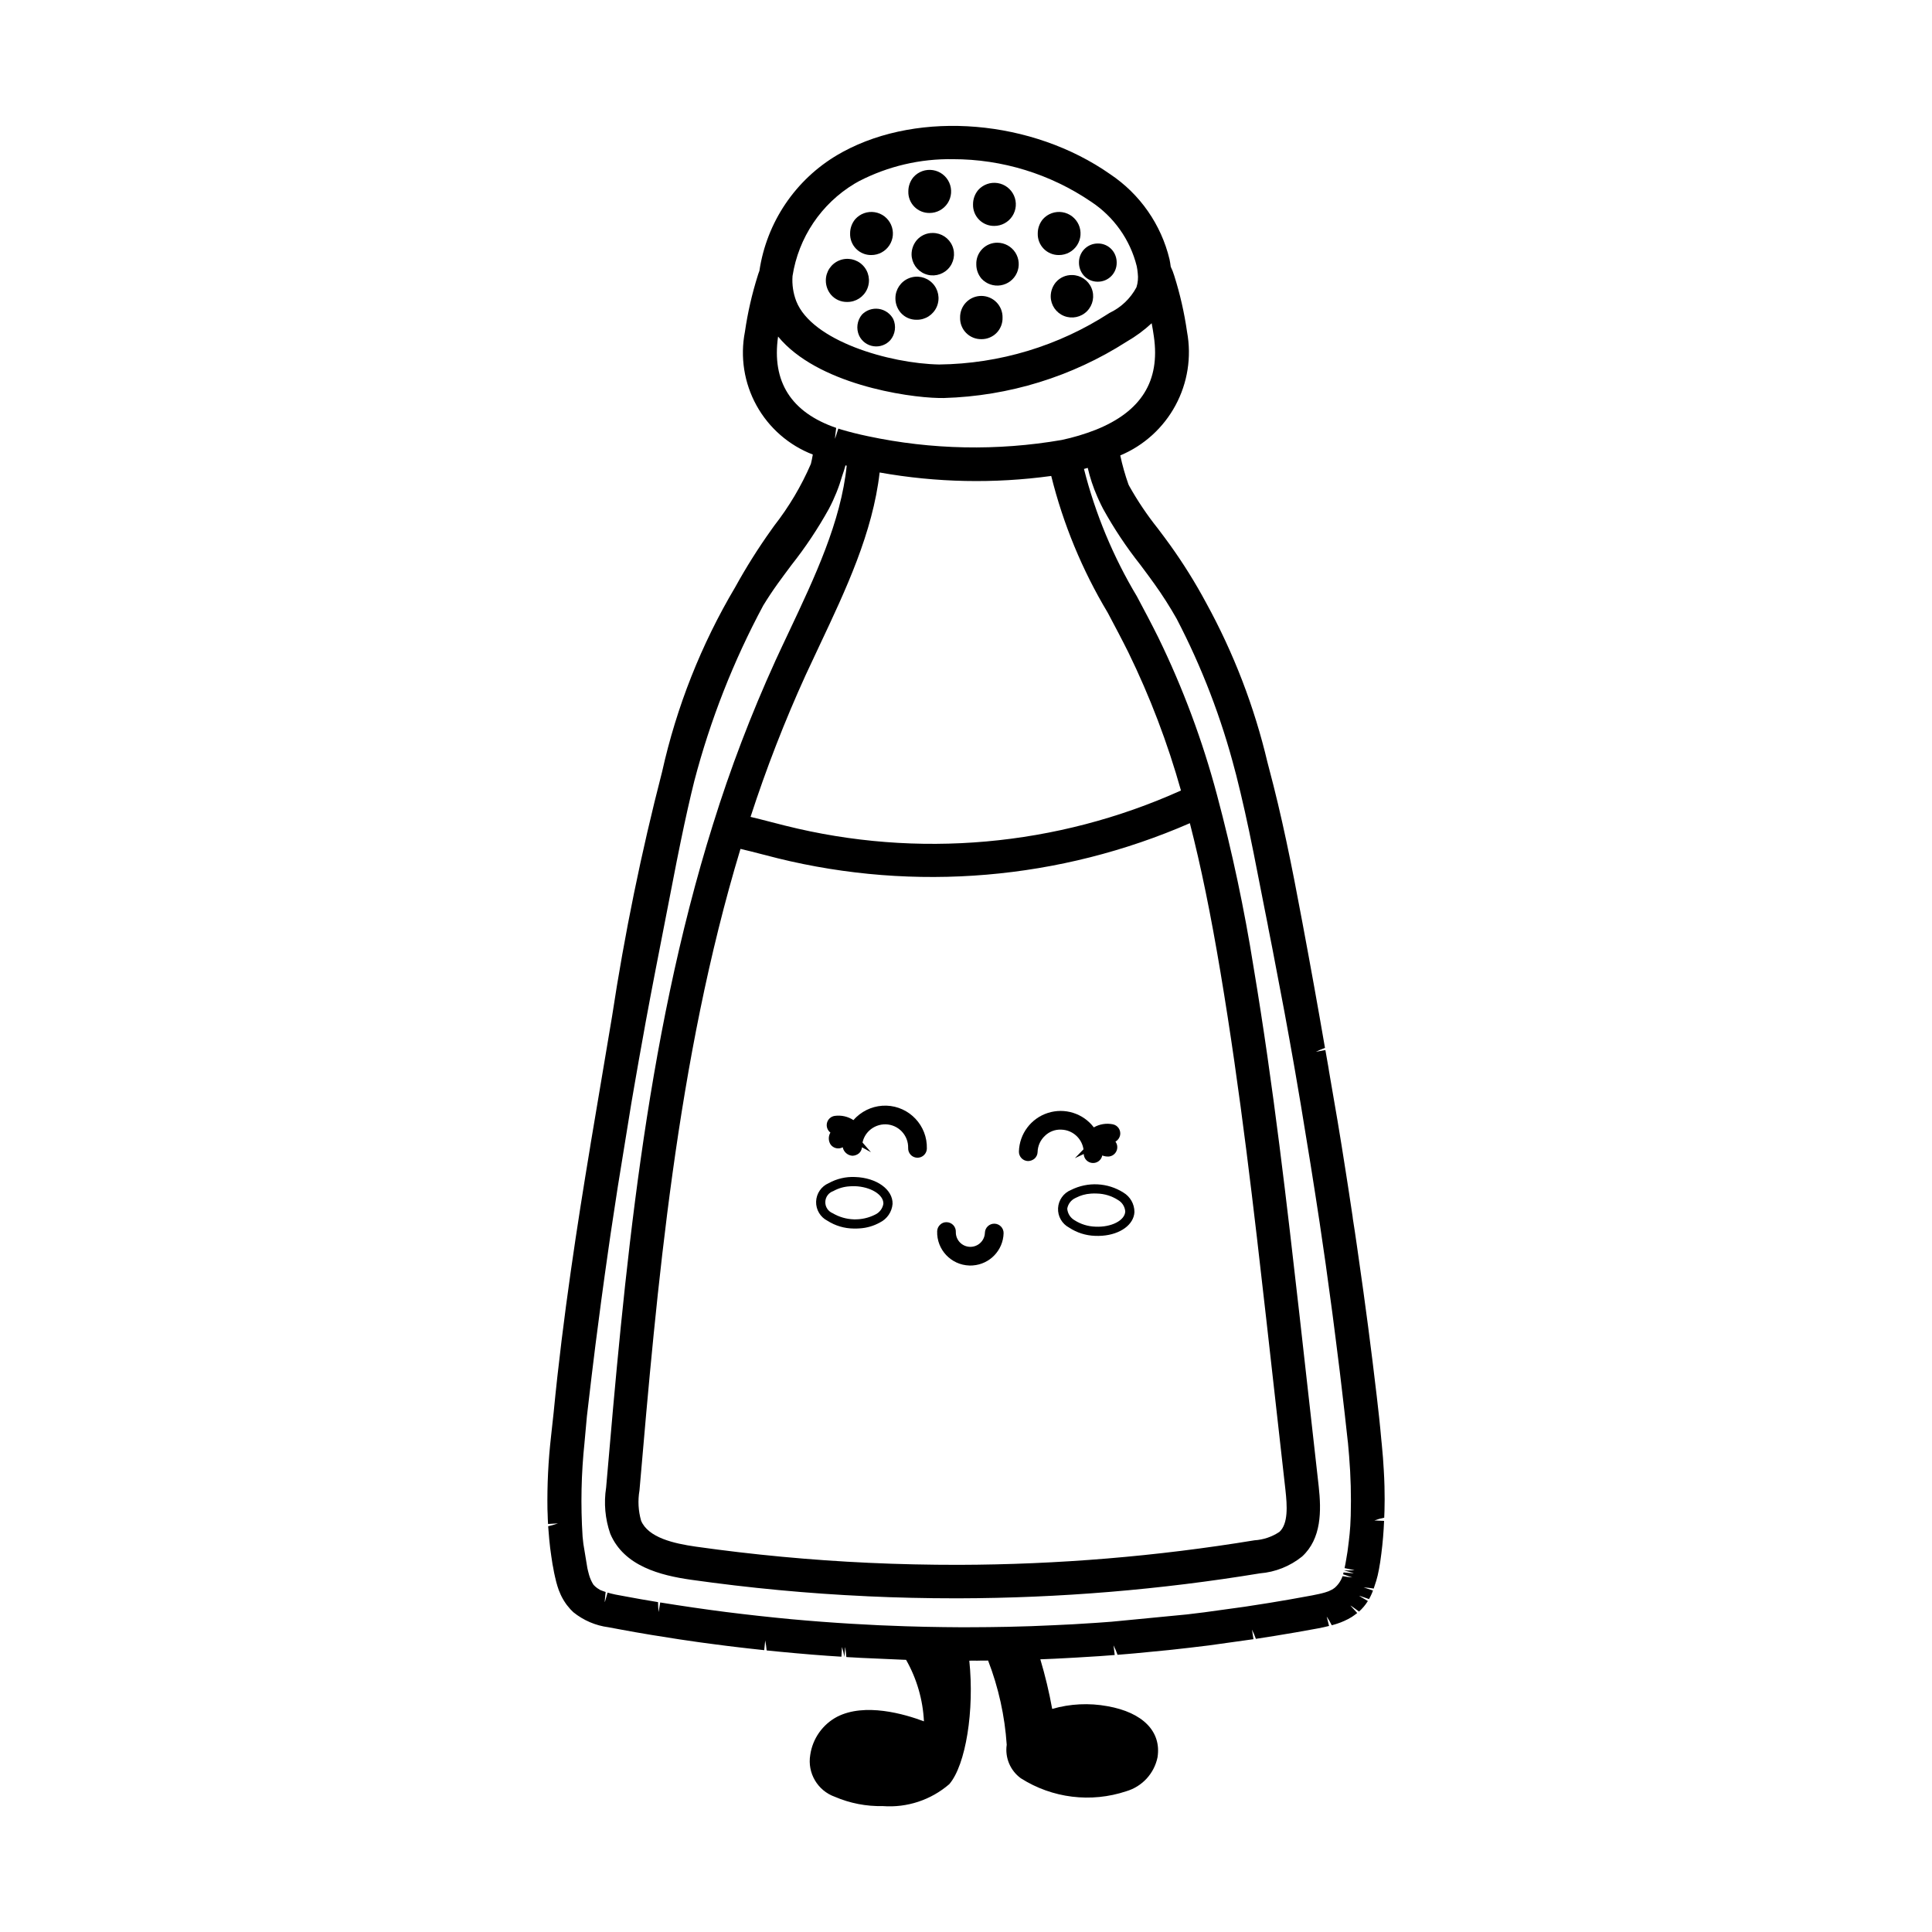 <?xml version="1.0" encoding="UTF-8"?>
<!-- Uploaded to: SVG Repo, www.svgrepo.com, Generator: SVG Repo Mixer Tools -->
<svg fill="#000000" width="800px" height="800px" version="1.1" viewBox="144 144 512 512" xmlns="http://www.w3.org/2000/svg">
 <g>
  <path d="m370.61 455.92c-2.438-0.117-4.859 0.445-6.996 1.629-1.969 0.844-3.269 2.754-3.336 4.894-0.062 2.144 1.121 4.129 3.035 5.09 2.062 1.309 4.449 2.016 6.894 2.043 0.543 0.016 1.086 0.004 1.625-0.039 1.887-0.113 3.723-0.652 5.375-1.578 1.891-0.938 3.152-2.797 3.332-4.898 0.113-3.828-4.238-6.961-9.93-7.141zm5.363 9.941c-3.578 1.832-7.844 1.699-11.305-0.348-1.215-0.492-1.996-1.688-1.953-2.996 0.039-1.309 0.887-2.453 2.129-2.871 1.324-0.738 2.797-1.168 4.309-1.254 0.461-0.035 0.926-0.051 1.387-0.039 4.168 0.133 7.633 2.246 7.562 4.633l0.004 0.004c-0.195 1.25-0.992 2.324-2.133 2.871z"/>
  <path d="m441.71 460.04c-4.184-2.652-9.457-2.914-13.883-0.688-1.984 0.805-3.32 2.688-3.43 4.828-0.109 2.141 1.035 4.144 2.926 5.148 2.039 1.344 4.41 2.102 6.848 2.184 0.652 0.031 1.309 0.02 1.961-0.031 4.746-0.359 8.34-2.91 8.508-6.285h-0.004c0.004-2.113-1.109-4.074-2.926-5.156zm-7.41 9.039c-1.984-0.059-3.914-0.656-5.582-1.734-1.09-0.645-1.793-1.781-1.887-3.043 0.215-1.246 1.031-2.301 2.18-2.824 1.266-0.676 2.664-1.07 4.094-1.16 0.543-0.039 1.086-0.047 1.629-0.016 1.984 0.051 3.918 0.648 5.586 1.734 1.09 0.637 1.793 1.773 1.883 3.031-0.117 2.387-3.731 4.219-7.902 4.012z"/>
  <path d="m378.89 437.01c-2.934-0.078-5.777 1-7.922 3.004-0.281 0.262-0.543 0.539-0.793 0.828-1.453-0.953-3.203-1.355-4.93-1.125-0.996 0.129-1.812 0.848-2.074 1.82-0.258 0.969 0.094 2 0.891 2.609-0.578 0.973-0.562 2.191 0.043 3.148 0.73 1.027 2.117 1.348 3.223 0.746 0.25 1.238 1.297 2.16 2.559 2.25 0.652-0.016 1.277-0.25 1.777-0.672 0.438-0.41 0.711-0.969 0.766-1.57l2.383 1.301-2.238-2.566c0.258-1.211 0.879-2.316 1.785-3.16 1.188-1.105 2.758-1.703 4.379-1.664 3.375 0.105 6.027 2.926 5.93 6.301-0.023 0.656 0.223 1.297 0.672 1.773 0.688 0.727 1.746 0.969 2.684 0.613 0.934-0.355 1.566-1.238 1.598-2.238 0.176-6.106-4.625-11.203-10.73-11.398z"/>
  <path d="m429.54 445.29c0.855 0.91 1.414 2.059 1.598 3.293l-2.281 2.344 2.344-1.102c0.047 1.258 1.027 2.281 2.281 2.379 1.254 0.102 2.383-0.758 2.629-1.992 0.566 0.223 1.18 0.316 1.789 0.277 0.652-0.074 1.25-0.402 1.656-0.918 0.41-0.516 0.598-1.172 0.523-1.824-0.047-0.434-0.211-0.848-0.473-1.195 0.637-0.371 1.09-0.996 1.238-1.719 0.121-0.645-0.02-1.309-0.387-1.852-0.371-0.543-0.941-0.914-1.586-1.035-1.711-0.336-3.484-0.043-4.996 0.824-2.84-3.731-7.723-5.262-12.184-3.828-4.461 1.434-7.531 5.523-7.668 10.207-0.043 1.363 1.031 2.504 2.398 2.547 0.648-0.008 1.277-0.242 1.766-0.668 0.484-0.449 0.766-1.07 0.785-1.727 0.043-1.625 0.734-3.16 1.918-4.273 1.16-1.145 2.754-1.75 4.383-1.66 1.621 0.047 3.156 0.738 4.266 1.922z"/>
  <path d="m407.56 468.29c-1.367-0.039-2.508 1.035-2.551 2.398-0.062 2.129-1.84 3.801-3.969 3.738-2.129-0.066-3.801-1.844-3.734-3.969 0.02-0.66-0.219-1.297-0.668-1.777-0.449-0.48-1.07-0.762-1.73-0.785-0.656-0.039-1.301 0.203-1.77 0.668-0.484 0.449-0.766 1.074-0.781 1.73-0.152 4.863 3.668 8.93 8.531 9.082l0.27 0.004c0.227 0 0.453-0.008 0.676-0.023l-0.004-0.004c4.492-0.336 8-4.012 8.133-8.512 0.039-1.367-1.035-2.508-2.402-2.551z"/>
  <path d="m289.13 545.21c0.012 0.875 0.059 1.738 0.109 2.656l2.617-0.148-0.004 0.004c-0.844 0.297-1.707 0.551-2.582 0.754l0.285 3.457c0.07 0.766 0.152 1.531 0.242 2.262 0.078 0.676 0.164 1.344 0.215 1.566l0.094 0.691c0.062 0.496 0.137 0.988 0.191 1.238 0.07 0.57 0.168 1.141 0.297 1.707 0.055 0.391 0.133 0.77 0.234 1.301 0.004 0.031 0.207 0.941 0.211 0.969l0.121 0.516h0.004c0.047 0.277 0.113 0.555 0.191 0.824 0.176 0.742 0.203 0.73 0.191 0.68v0.004c0.098 0.398 0.219 0.793 0.359 1.18 0.105 0.359 0.238 0.707 0.395 1.043l0.297 0.707c0.184 0.402 0.387 0.797 0.613 1.18 0.07 0.152 0.156 0.297 0.254 0.43 0.043 0.082 0.328 0.504 0.383 0.586h0.004c0.168 0.266 0.355 0.52 0.566 0.762 0.457 0.605 0.973 1.172 1.539 1.684 2.664 2.152 5.871 3.527 9.27 3.973l3.488 0.648c1.23 0.234 2.469 0.461 3.664 0.664 1.434 0.262 2.894 0.5 4.375 0.746 0.527 0.09 0.793 0.129 1.18 0.184 1.992 0.328 3.992 0.648 6.004 0.953 1.785 0.273 3.41 0.508 5.231 0.762l1.324 0.18c0.898 0.129 1.629 0.234 2.766 0.367l3.477 0.449c0.992 0.137 1.988 0.254 2.887 0.348 0.93 0.121 1.859 0.23 2.691 0.312l4.211 0.461 0.266-2.578v0.004c0.176 0.875 0.301 1.754 0.375 2.644 1.188 0.129 2.375 0.258 3.484 0.348l4.035 0.375c3.066 0.289 6.117 0.516 8.695 0.703l3.609 0.238 0.145-2.586-0.004 0.004c0.277 0.859 0.492 1.742 0.645 2.633l0.191-2.582c0.09 0.008 0.324 2.621 0.324 2.621l0.773 0.051c0.355 0.023 0.715 0.031 0.512 0.02 0.855 0.066 1.711 0.109 2.582 0.148l10.965 0.484 0.594 0.023 0.402 0.012h0.004c2.832 4.988 4.453 10.57 4.731 16.301-5.106-1.922-15.641-5.012-23.035-1.199-3.836 2.043-6.469 5.789-7.094 10.09-0.809 4.793 1.938 9.473 6.516 11.105 4.016 1.723 8.355 2.562 12.727 2.465 6.41 0.48 12.746-1.613 17.613-5.82 4.375-5.113 6.676-19.57 5.297-32.715l1.043-0.008c0.738 0.012 1.473 0.012 1.945-0.012 0.648 0.008 1.285 0.008 1.992-0.012 2.758 7.148 4.422 14.672 4.934 22.316-0.5 3.422 0.941 6.84 3.738 8.875 8.324 5.297 18.594 6.562 27.957 3.438 4.203-1.238 7.383-4.688 8.27-8.98 1.082-6.824-3.871-11.891-13.246-13.555-4.879-0.898-9.902-0.656-14.668 0.719-0.805-4.438-1.852-8.828-3.144-13.148l0.859-0.031c1.957-0.078 3.918-0.16 5.789-0.27 0.988-0.043 1.973-0.094 2.859-0.156l5.477-0.336 0.641-0.039 2.75-0.203c0.645-0.035 1.035-0.066 1.34-0.105l-0.316-2.551c0.414 0.809 0.77 1.641 1.062 2.5 0.988-0.07 1.957-0.148 2.812-0.23 0.816-0.062 1.418-0.109 1.895-0.164l8.777-0.852c0.777-0.07 1.043-0.105 1.23-0.133l4.414-0.496c1.781-0.195 3.394-0.395 5.008-0.602l11.891-1.66-0.402-2.543v0.008c0.398 0.789 0.742 1.609 1.035 2.445l5.004-0.785c3.766-0.609 7.414-1.238 11.398-1.977 1.027-0.195 2.023-0.41 2.992-0.656l-0.625-2.492c0.5 0.738 0.949 1.508 1.34 2.309l0.742-0.207v0.004c0.242-0.062 0.484-0.141 0.719-0.227 0.32-0.102 0.637-0.215 0.922-0.328 0.32-0.129 0.645-0.258 0.879-0.367 0.316-0.141 0.555-0.25 1.059-0.508 0.363-0.188 0.695-0.383 1.074-0.617l-0.004-0.008c0.199-0.121 0.391-0.25 0.574-0.395 0.273-0.18 0.535-0.375 0.785-0.586l-1.797-1.973c0.07-0.062 2.273 1.582 2.273 1.582 0.227-0.203 0.449-0.414 0.602-0.574 0.242-0.246 0.488-0.512 0.664-0.727 0.191-0.215 0.367-0.445 0.531-0.684 0.199-0.258 0.383-0.531 0.551-0.809l-2.336-1.375c0.043-0.07 2.641 0.867 2.641 0.867 0.168-0.277 0.309-0.566 0.418-0.793v-0.004c0.242-0.477 0.453-0.973 0.629-1.48l-2.484-0.828c0.898 0.059 1.793 0.16 2.68 0.309 0.094-0.246 0.176-0.496 0.242-0.75 0.32-0.898 0.594-1.816 0.812-2.746 0.246-1.078 0.469-2.25 0.656-3.481 0.441-2.973 0.754-5.945 0.926-8.82 0.043-0.754 0.074-1.227 0.078-1.547l0.031-0.59-2.566-0.113h-0.004c0.848-0.312 1.719-0.559 2.606-0.73l0.035-0.91c0.02-0.309 0.035-0.629 0.035-0.895 0.059-1.938 0.059-4.066 0-6.523-0.039-1.441-0.098-2.883-0.188-4.285-0.109-2.137-0.285-4.379-0.531-6.867l-0.109-1.059c-0.375-4.301-0.836-8.348-1.234-11.754-1.402-12.023-3.035-24.484-4.856-37.043l-0.391-2.75c-0.359-2.492-0.719-4.992-1.078-7.16-0.004-0.098-0.051-0.473-0.062-0.57-0.375-2.562-0.758-5.125-1.16-7.66v0.004c-0.016-0.172-0.043-0.34-0.078-0.504l-0.664-4.254c-0.676-4.363-1.379-8.723-2.109-13.07l-2.258-13.133c-0.004-0.098-0.098-0.664-0.113-0.762l-0.832-4.738-2.519 0.469v0.004c0.781-0.398 1.59-0.746 2.414-1.047-1.871-10.855-3.816-21.656-6.031-33.469-2.844-15.266-5.434-28.047-8.887-40.957-0.102-0.43-0.215-0.859-0.309-1.188v0.004c-3.484-14.762-8.945-28.98-16.242-42.277-2.871-5.356-6.09-10.52-9.633-15.453-1.043-1.453-2.121-2.883-3.219-4.336-2.816-3.531-5.344-7.285-7.551-11.227-0.285-0.57-0.215-0.418-0.207-0.414v0.004c-0.891-2.516-1.617-5.082-2.176-7.691 6.25-2.617 11.414-7.297 14.633-13.258s4.301-12.844 3.066-19.508c-0.719-5.035-1.852-10.004-3.387-14.855-0.246-0.82-0.559-1.621-0.934-2.391-0.082-0.66-0.188-1.312-0.32-1.961-2.215-9.219-7.82-17.266-15.699-22.539-20.664-14.492-50.441-17.004-70.801-5.977-0.5 0.27-0.988 0.543-1.441 0.812-11.211 6.594-18.836 17.906-20.746 30.77-0.152 0.383-0.301 0.797-0.438 1.258v0.004c-1.531 4.859-2.668 9.832-3.398 14.875-1.301 6.672-0.211 13.59 3.078 19.539 3.289 5.949 8.57 10.551 14.91 12.996-0.145 0.887-0.32 1.73-0.512 2.488v-0.004c-2.527 5.852-5.793 11.355-9.715 16.379l-0.789 1.109c-3.465 4.856-6.648 9.91-9.527 15.137-9.02 15.195-15.562 31.727-19.398 48.977-5.516 21.355-9.941 42.98-13.254 64.789l-5.406 32.156c-0.102 0.547-0.168 0.953-0.223 1.312l-0.234 1.484c-3.184 19.176-7.152 44.473-9.625 70.09l-0.688 6.293c-0.73 6.406-1.047 12.855-0.949 19.305zm81.332-352.53 1.199-0.676c7.684-3.965 16.23-5.965 24.875-5.82 13.055-0.004 25.812 3.922 36.605 11.266 6.031 3.973 10.352 10.066 12.102 17.074 0.129 0.625 0.219 1.254 0.273 1.891 0.156 1.25 0.039 2.519-0.344 3.719-1.594 2.981-4.102 5.367-7.16 6.805-13.445 8.738-29.098 13.473-45.133 13.656-13.207-0.266-33.707-6.242-37.859-16.773v0.004c-0.816-2.125-1.156-4.406-0.992-6.676 1.582-10.188 7.598-19.152 16.434-24.469zm-20.262 40.508c10.367 12.586 33.977 16.105 42.496 16.281l1.457 0.012-0.004-0.004c17.211-0.492 33.965-5.66 48.457-14.953 2.379-1.367 4.59-2.996 6.598-4.863 0.223 1.145 0.414 2.32 0.586 3.527 1.699 11.777-3.336 19.859-15.375 24.699-2.949 1.156-5.992 2.066-9.098 2.719-17.012 2.93-34.426 2.59-51.309-1.008-2.555-0.535-4.914-1.125-7.066-1.77l-0.777-0.246-0.875 2.699c-0.062 0.008 0.309-2.891 0.309-2.891-11.934-4.098-17.117-12.242-15.398-24.207zm1.977 129.64-3.941-1.008c-1.82-0.473-3.598-0.926-5.332-1.336v-0.004c4.156-12.797 9.031-25.348 14.609-37.594 1.215-2.633 2.465-5.277 3.719-7.938 6.91-14.645 14.047-29.754 15.883-45.734 15.016 2.684 30.359 2.992 45.473 0.918 3.164 12.73 8.195 24.918 14.934 36.172l0.262 0.488c1.762 3.324 3.582 6.75 5.25 10.102 5.734 11.754 10.398 24.004 13.934 36.598-32.887 14.805-69.805 18.094-104.79 9.332zm107.15-0.672c2.934 11.398 5.539 24.117 8.137 39.645 5.273 31.426 8.906 63.492 12.109 91.785l5.082 45.25c0.469 4.246 0.766 8.961-1.598 11.137v-0.004c-1.965 1.312-4.242 2.082-6.598 2.227-25.918 4.262-52.137 6.438-78.402 6.504-7.844 0.004-15.883-0.16-23.863-0.535-15.246-0.703-30.668-2.148-45.82-4.293-5.738-0.82-12.566-2.344-14.48-6.879l0.004-0.004c-0.742-2.598-0.891-5.328-0.43-7.992 4.621-53.539 9.852-114.11 26.77-170.03 1.863 0.426 3.785 0.922 5.769 1.438l4.051 1.035v0.004c36.457 8.984 74.855 5.719 109.27-9.289zm-160.42 164.08 0.629-6.906c0.398-3.559 0.82-7.086 1.246-10.609 0.324-2.766 0.664-5.523 1.02-8.297l1.516-11.609c0.621-4.613 1.262-9.23 1.93-13.844 0.367-2.617 0.754-5.246 1.168-7.906 0.418-2.856 0.859-5.703 1.309-8.586l3.543-21.836 0.094-0.57 0.848-4.914c0.746-4.359 1.484-8.461 2.258-12.715l0.629-3.516c0.84-4.574 1.703-9.094 2.578-13.629l5.656-29.035c0.344-1.738 0.688-3.477 1.062-5.238 1.309-6.348 2.465-11.473 3.606-16.051 4.234-16.172 10.367-31.789 18.273-46.523 1.25-2.039 2.504-3.926 3.832-5.777 1.082-1.508 2.195-2.996 3.305-4.484l0.32-0.434c3.719-4.699 7.047-9.691 9.949-14.934 1.469-2.781 2.648-5.703 3.516-8.727 0.336-0.945 0.625-1.863 0.867-2.766l0.324 0.082c-1.52 14.832-8.461 29.531-15.262 43.93-1.238 2.629-2.477 5.242-3.672 7.844l0.004 0.004c-6.406 14.07-11.922 28.531-16.512 43.297-18.133 57.852-23.539 120.45-28.316 175.75-0.637 4.094-0.262 8.285 1.094 12.203 3.644 8.637 13.352 11.059 21.406 12.211 15.473 2.188 31.078 3.656 46.352 4.356l0.531 0.031c7.566 0.352 15.375 0.531 23.203 0.531l0.867-0.004-0.004 0.004c26.738-0.066 53.43-2.277 79.812-6.617 4.09-0.328 7.984-1.883 11.176-4.457 5.172-4.754 5.125-12.086 4.402-18.637l-5.117-45.617c-3.219-28.34-6.859-60.457-12.137-91.91-2.438-15.355-5.668-30.578-9.68-45.602-3.824-14.395-9.035-28.383-15.562-41.773-1.785-3.606-3.734-7.269-5.625-10.812l0.004-0.004c-6.324-10.539-11.07-21.949-14.086-33.867 0.336-0.094 0.668-0.188 1-0.281v-0.004c0.594 2.59 1.43 5.113 2.496 7.547 0.121 0.312 0.258 0.621 0.41 0.918 0.441 0.973 0.793 1.676 1.145 2.356 2.879 5.219 6.188 10.191 9.887 14.863l0.363 0.488c1.117 1.496 2.234 2.988 3.316 4.512 2.144 2.988 4.125 6.094 5.938 9.293 6.691 12.836 11.895 26.395 15.512 40.41l0.262 0.973c1.613 6.383 3.047 12.785 4.641 20.766l2.953 15.02c0.188 0.988 0.379 1.977 0.582 2.93 0.164 0.734 0.348 1.859 0.359 1.91 0.078 0.367 1.082 5.473 1.082 5.473l3.199 16.812c0.453 2.387 0.879 4.766 1.309 7.195l1.121 6.277c0.168 0.871 0.32 1.742 0.457 2.621 0 0.023 0.082 0.504 0.09 0.527 0.473 2.668 0.93 5.348 1.371 8.035 1.75 10.465 3.418 20.898 4.949 31.004l1.609 11.02c0.605 4.301 1.191 8.609 1.762 12.914l0.859 6.691c0.383 2.961 0.758 5.938 1.121 8.93 0.176 1.379 0.34 2.75 0.492 4.164 0.551 4.668 1.094 9.332 1.605 14.125l0.074 0.59 0.316 3.637-0.004-0.008c0.426 5.215 0.566 10.449 0.422 15.68l-0.121 2.695c-0.055 0.867-0.117 1.531-0.176 2.172l-0.203 1.844c-0.051 0.477-0.094 0.828-0.164 1.312l-0.195 1.512c-0.109 0.699-0.215 1.398-0.367 2.215-0.113 0.723-0.254 1.434-0.41 2.148l2.633 0.559c-0.02 0.086-2.769 0.051-2.769 0.051l2.566 0.727c-0.023 0.082-2.695-0.191-2.695-0.191l-0.121 0.496 2.461 0.836-0.004-0.004c-0.871-0.066-1.742-0.18-2.602-0.34-0.414 1.203-1.137 2.273-2.098 3.102-0.496 0.371-1.043 0.672-1.617 0.902-0.309 0.117-0.621 0.219-0.914 0.309-0.531 0.16-1.086 0.297-1.605 0.41l-1.871 0.387c-4 0.746-7.695 1.391-11.293 1.977-1.23 0.203-2.422 0.391-3.606 0.562-0.023 0.004-0.656 0.102-0.68 0.105l-1.664 0.262-0.566 0.086c-0.035 0.008-10.715 1.48-10.715 1.48-1.574 0.203-3.148 0.395-4.613 0.562l-19.922 1.926c-1.004 0.086-2.027 0.16-3.113 0.23l-0.879 0.062-0.801 0.051-5.465 0.34c-1.758 0.09-3.519 0.184-5.332 0.258-1.895 0.098-3.789 0.176-5.731 0.242-0.871 0.035-1.711 0.062-2.613 0.074l-3.488 0.098c-1.465 0.035-2.941 0.059-4.473 0.07-0.051 0-0.867 0.012-0.922 0.012l-3.266 0.023-0.641 0.004-2.965 0.012-4.867-0.043c-3.281-0.035-6.668-0.113-10.102-0.223-4.582-0.137-9.277-0.355-14.375-0.664-5.172-0.309-10.543-0.715-15.965-1.211-5.746-0.543-11.586-1.188-17.344-1.914-5.598-0.719-11.414-1.566-17.328-2.519l-0.414 2.543c-0.102-0.875-0.16-1.754-0.164-2.633-1.5-0.242-2.961-0.48-4.461-0.754-1.176-0.199-2.352-0.41-3.562-0.648l-3.242-0.598c-0.809-0.176-1.457-0.332-2.106-0.52l-0.727 2.527c-0.082-0.023 0.215-2.695 0.215-2.695-0.488-0.152-0.809-0.281-1.426-0.516-0.113-0.082-0.656-0.422-0.773-0.488h-0.004c-0.375-0.266-0.719-0.57-1.023-0.914-0.52-0.812-0.914-1.703-1.176-2.633l-0.277-1.066c-0.012-0.043-0.152-0.668-0.164-0.707l-1.059-6.422c-0.082-0.66-0.152-1.32-0.215-2h0.004c-0.531-8.301-0.355-16.633 0.52-24.902z"/>
  <path d="m368.48 224.02c2.32 0.039 4.43-1.332 5.344-3.465 0.91-2.133 0.445-4.602-1.184-6.254-1.629-1.652-4.094-2.156-6.238-1.277-2.144 0.879-3.547 2.969-3.547 5.289-0.008 1.395 0.48 2.746 1.379 3.812 1.066 1.227 2.621 1.922 4.246 1.895z"/>
  <path d="m374.91 211.59c1.938 0 3.742-0.977 4.797-2.602 1.055-1.621 1.215-3.668 0.426-5.438-0.785-1.766-2.418-3.016-4.328-3.316-1.914-0.297-3.848 0.391-5.141 1.832-0.898 1.066-1.387 2.418-1.375 3.812-0.047 1.512 0.527 2.981 1.59 4.059s2.519 1.676 4.031 1.652z"/>
  <path d="m386.92 228.74c2.316 0.039 4.426-1.332 5.34-3.465 0.91-2.129 0.445-4.602-1.184-6.254-1.625-1.652-4.09-2.156-6.234-1.277-2.148 0.879-3.547 2.969-3.547 5.289-0.012 1.395 0.477 2.746 1.379 3.812 1.062 1.23 2.617 1.922 4.246 1.895z"/>
  <path d="m391.2 205.74c-1.629-0.027-3.184 0.668-4.246 1.898-0.898 1.066-1.387 2.418-1.379 3.812 0.035 2.266 1.43 4.289 3.531 5.133 2.106 0.844 4.508 0.34 6.102-1.273 1.59-1.617 2.055-4.027 1.18-6.117-0.879-2.094-2.922-3.453-5.188-3.453z"/>
  <path d="m390.34 200.44c1.938 0.004 3.742-0.977 4.797-2.598s1.215-3.668 0.426-5.438c-0.785-1.77-2.418-3.016-4.328-3.316-1.914-0.301-3.848 0.391-5.141 1.832-0.895 1.066-1.383 2.418-1.375 3.812-0.047 1.512 0.527 2.977 1.59 4.055 1.062 1.078 2.519 1.676 4.031 1.652z"/>
  <path d="m407.49 203.87c1.934 0.004 3.738-0.977 4.793-2.598 1.055-1.625 1.219-3.672 0.43-5.438-0.789-1.77-2.418-3.016-4.332-3.316-1.91-0.301-3.844 0.387-5.137 1.828-0.898 1.066-1.387 2.422-1.379 3.816-0.047 1.512 0.531 2.977 1.594 4.055 1.059 1.078 2.516 1.676 4.031 1.652z"/>
  <path d="m408.35 208.32c-1.512-0.023-2.969 0.574-4.031 1.652-1.062 1.082-1.637 2.547-1.59 4.062-0.012 1.391 0.477 2.746 1.375 3.809 1.297 1.41 3.215 2.074 5.102 1.766 1.891-0.309 3.496-1.547 4.277-3.293 0.781-1.75 0.625-3.773-0.406-5.383-1.035-1.613-2.812-2.594-4.727-2.613z"/>
  <path d="m404.06 233.88c1.516 0.023 2.973-0.574 4.035-1.652 1.062-1.082 1.637-2.547 1.59-4.062 0.031-1.512-0.547-2.973-1.605-4.055-1.059-1.078-2.508-1.688-4.023-1.688-1.512 0-2.961 0.609-4.019 1.691-1.055 1.082-1.633 2.543-1.602 4.059-0.043 1.512 0.531 2.977 1.594 4.055s2.519 1.676 4.031 1.652z"/>
  <path d="m428.07 216.89c-1.625-0.027-3.18 0.668-4.246 1.898-0.895 1.07-1.383 2.422-1.375 3.816 0.035 2.266 1.426 4.289 3.531 5.133 2.106 0.84 4.508 0.34 6.098-1.277 1.594-1.613 2.059-4.027 1.184-6.117-0.879-2.09-2.922-3.453-5.191-3.453z"/>
  <path d="m424.64 211.59c1.934 0 3.738-0.977 4.793-2.602 1.055-1.621 1.215-3.668 0.43-5.438-0.789-1.766-2.422-3.016-4.332-3.316-1.914-0.297-3.848 0.391-5.137 1.832-0.898 1.066-1.387 2.418-1.379 3.812-0.047 1.512 0.527 2.981 1.59 4.059s2.519 1.676 4.035 1.652z"/>
  <path d="m431.16 216.96c0.945 1.094 2.328 1.715 3.773 1.695 1.34 0.004 2.625-0.527 3.566-1.48 0.941-0.953 1.457-2.246 1.434-3.586 0.008-1.234-0.426-2.43-1.227-3.367-0.945-1.098-2.324-1.715-3.773-1.691-1.336-0.008-2.621 0.527-3.562 1.48-0.938 0.953-1.453 2.246-1.43 3.582-0.008 1.234 0.426 2.426 1.219 3.367z"/>
  <path d="m372.42 227.38c-1.293 1.562-1.582 3.723-0.742 5.57 0.727 1.52 2.164 2.578 3.836 2.809 1.668 0.234 3.344-0.383 4.457-1.645 1.293-1.562 1.582-3.723 0.746-5.57-0.785-1.457-2.215-2.457-3.852-2.688-1.641-0.23-3.293 0.336-4.445 1.523z"/>
 </g>
</svg>